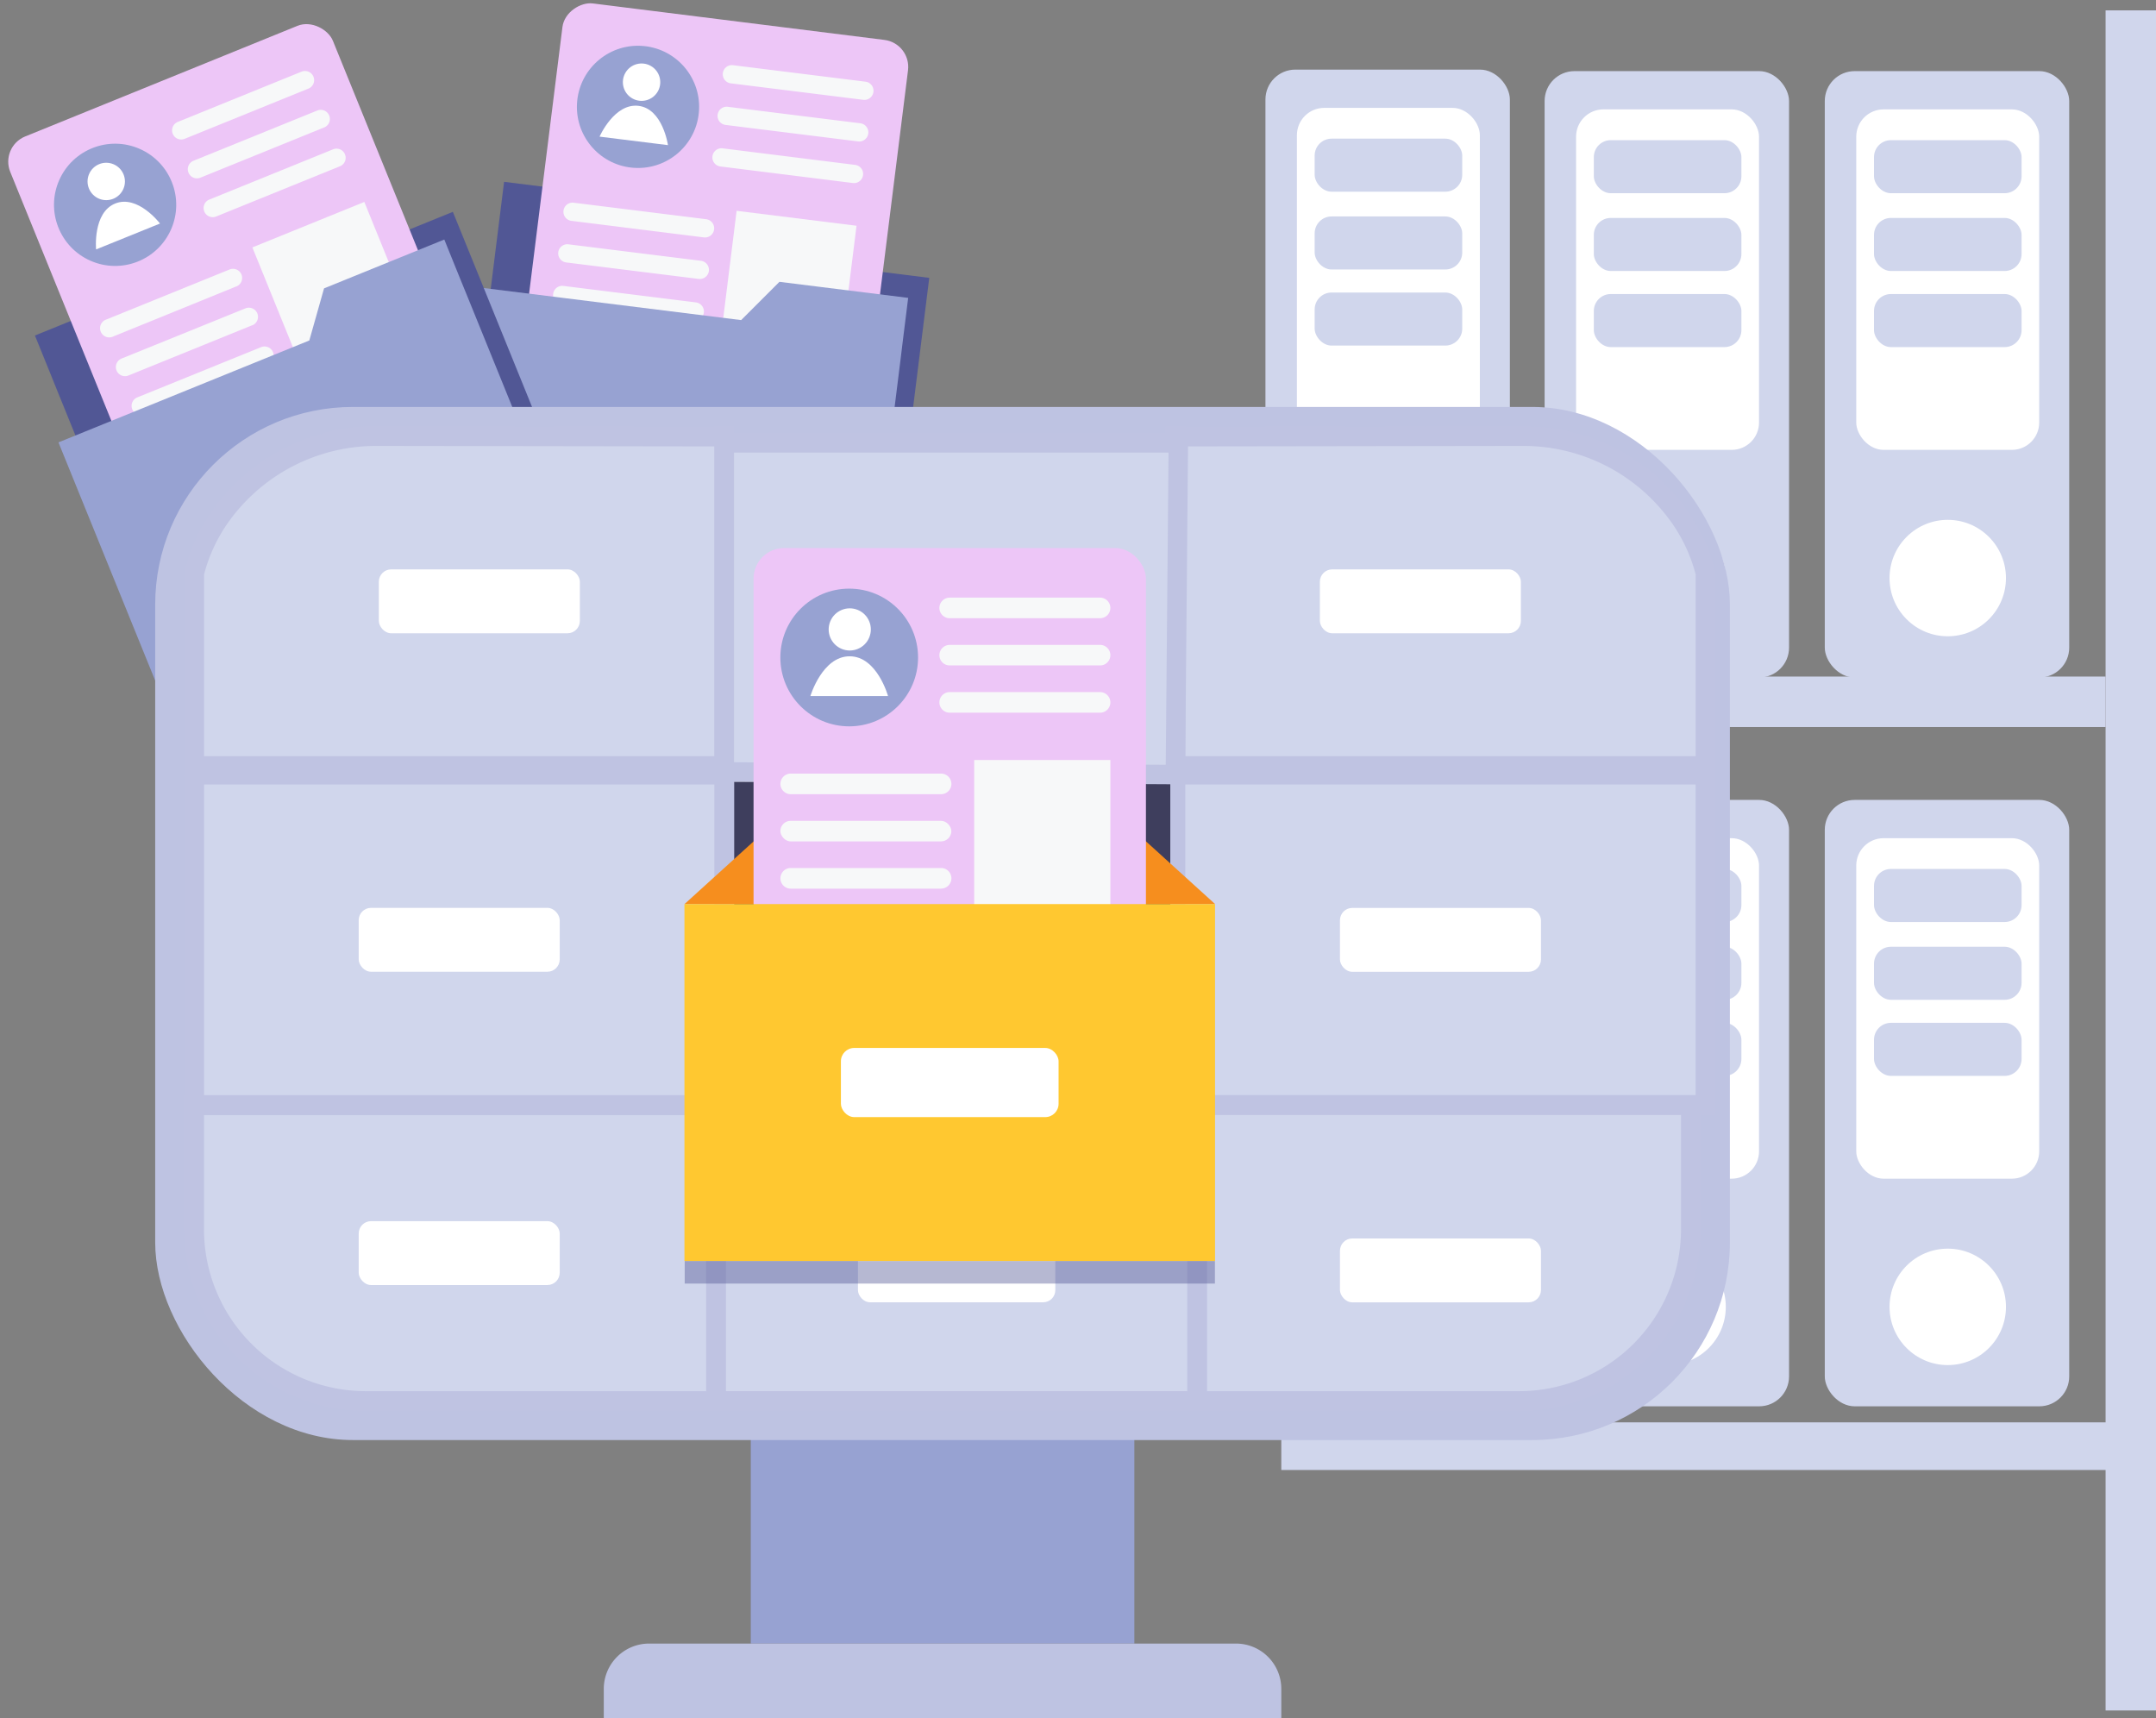 <svg xmlns="http://www.w3.org/2000/svg" width="342.59" height="273" viewBox="0 0 342.59 273"><rect x="0" y="0" width="342.59" height="273" fill="#808080" stroke="none"/><g><g><path fill="#515795" d="m100.56 31.45 4.4 7.38 42.7 5.32-6.4 51.29-68.4-8.52L78.9 38.5l.36-2.88.84-6.73Z"/><g><g><g transform="translate(82.5)"><rect width="59.78" height="55.34" fill="#edc6f7" rx="4.32" transform="rotate(-82.87 33.6 29.67)"/></g></g></g><path fill="#f7f8f9" transform="rotate(7.1 -211.44 960.1)" d="M0 0H19.2V21.86H0z"/><path fill="#f7f8f9" d="m137.17 15.86-21.05-2.62a1.45 1.45 0 0 1-1.26-1.62 1.45 1.45 0 0 1 1.62-1.26l21.05 2.62a1.45 1.45 0 0 1 1.26 1.62 1.45 1.45 0 0 1-1.62 1.26"/><path fill="#f7f8f9" d="m136.35 22.47-21.06-2.62a1.45 1.45 0 0 1-1.26-1.62 1.45 1.45 0 0 1 1.62-1.26l21.06 2.62a1.45 1.45 0 0 1 1.26 1.62 1.45 1.45 0 0 1-1.62 1.26"/><path fill="#f7f8f9" d="m135.52 29.08-21.05-2.63a1.45 1.45 0 0 1-1.26-1.62 1.45 1.45 0 0 1 1.62-1.26l21.05 2.63a1.45 1.45 0 0 1 1.26 1.62 1.45 1.45 0 0 1-1.62 1.26"/><g transform="translate(90.74 6.34)"><circle cx="9.71" cy="9.71" r="9.71" fill="#97a2d2" transform="rotate(-84.22 10.69 9.66)"/><path fill="#fff" d="M15.4 16.72 4.53 15.37s2.35-5.36 6.2-4.89 4.67 6.24 4.67 6.24"/><circle cx="2.97" cy="2.97" r="2.97" fill="#fff" transform="rotate(-60.2 10.32 -2.26)"/></g><path fill="#f7f8f9" d="M111.85 37.72 90.8 35.09a1.45 1.45 0 0 1-1.26-1.62 1.45 1.45 0 0 1 1.62-1.26l21.05 2.62a1.45 1.45 0 0 1 1.26 1.62 1.45 1.45 0 0 1-1.62 1.27"/><path fill="#f7f8f9" d="M111.03 44.32 89.97 41.7a1.45 1.45 0 0 1-1.26-1.62 1.45 1.45 0 0 1 1.62-1.26l21.06 2.62a1.45 1.45 0 0 1 1.25 1.62 1.45 1.45 0 0 1-1.6 1.26"/><path fill="#f7f8f9" d="M110.2 50.93 89.16 48.3a1.45 1.45 0 0 1-1.26-1.61 1.45 1.45 0 0 1 1.62-1.26l21.06 2.62a1.45 1.45 0 0 1 1.26 1.62 1.45 1.45 0 0 1-1.62 1.26"/><path fill="#97a2d2" d="m123.85 44.78-6.08 6.08-42.7-5.32-5.2 41.75 68.4 8.52 4.85-38.87.35-2.88.84-6.73Z"/><path fill="#515795" d="m24.65 45.55 7.44 4.3 39.87-16.19L91.4 81.55l-63.86 25.93-18.36-45.2L8.1 59.6l-2.55-6.29Z"/><g><g><g transform="translate(0 2.48)"><rect width="55.34" height="59.78" fill="#edc6f7" rx="4.32" transform="rotate(-22.11 53.3 10.41)"/></g></g></g><path fill="#f7f8f9" transform="rotate(-22.1 120.7 -83.02)" d="M0 0H19.2V21.86H0z"/><path fill="#f7f8f9" d="m49 14.08-19.66 7.98a1.45 1.45 0 0 1-1.89-.8 1.45 1.45 0 0 1 .8-1.89l19.66-7.98a1.45 1.45 0 0 1 1.9.8 1.45 1.45 0 0 1-.8 1.89"/><path fill="#f7f8f9" d="m51.5 20.25-19.65 7.98a1.45 1.45 0 0 1-1.9-.8 1.45 1.45 0 0 1 .8-1.89l19.67-7.98a1.45 1.45 0 0 1 1.89.8 1.45 1.45 0 0 1-.8 1.89"/><path fill="#f7f8f9" d="M54.01 26.42 34.35 34.4a1.45 1.45 0 0 1-1.89-.8 1.45 1.45 0 0 1 .8-1.89l19.66-7.98a1.45 1.45 0 0 1 1.9.8 1.45 1.45 0 0 1-.8 1.89"/><g transform="translate(5.5 19.73)"><circle cx="9.71" cy="9.71" r="9.71" fill="#97a2d2" transform="rotate(-66.23 13.63 8.9)"/><path fill="#fff" d="M19.92 15.79 9.77 19.9s-.56-5.83 3.03-7.29 7.12 3.17 7.12 3.17"/><circle cx="2.97" cy="2.97" r="2.97" fill="#fff" transform="rotate(-67.32 11.78 -.28)"/></g><path fill="#f7f8f9" d="m37.57 45.5-19.66 8a1.45 1.45 0 0 1-1.9-.8 1.45 1.45 0 0 1 .8-1.9l19.67-7.98a1.45 1.45 0 0 1 1.89.8 1.45 1.45 0 0 1-.8 1.89"/><path fill="#f7f8f9" d="m40.07 51.68-19.65 7.98a1.45 1.45 0 0 1-1.9-.8 1.45 1.45 0 0 1 .8-1.89L38.99 49a1.45 1.45 0 0 1 1.9.8 1.45 1.45 0 0 1-.8 1.89"/><path fill="#f7f8f9" d="m42.58 57.85-19.66 7.98a1.45 1.45 0 0 1-1.9-.8 1.45 1.45 0 0 1 .8-1.89l19.67-7.98a1.45 1.45 0 0 1 1.89.8 1.45 1.45 0 0 1-.8 1.89"/><path fill="#97a2d2" d="m51.49 45.82-2.34 8.28L9.29 70.29l15.83 38.98 63.86-25.94-14.74-36.3-1.1-2.69-2.54-6.28Z"/><path fill="#d0d6ec" transform="translate(195.39 107.5)" d="M0 0H139.19V8.02H0z"/><path fill="#d0d6ec" transform="rotate(-90 303.18 -31.4)" d="M0 0H270.13V8.02H0z"/><g transform="translate(201.08 11.06)"><rect width="38.84" height="96.35" fill="#d0d6ec" rx="4.75"/><rect width="29.07" height="54.1" fill="#fff" rx="4.34" transform="translate(5 6.08)"/><circle cx="9.25" cy="9.25" r="9.25" fill="#fff" transform="translate(10.29 71.3)"/><rect width="23.45" height="8.43" fill="#d0d6ec" rx="2.69" transform="translate(7.82 10.97)"/><rect width="23.45" height="8.43" fill="#d0d6ec" rx="2.69" transform="translate(7.82 23.33)"/><rect width="23.45" height="8.43" fill="#d0d6ec" rx="2.69" transform="translate(7.82 35.42)"/></g><g transform="translate(245.44 11.3)"><rect width="38.84" height="96.35" fill="#d0d6ec" rx="4.75"/><rect width="29.07" height="54.1" fill="#fff" rx="4.34" transform="translate(5 6.08)"/><circle cx="9.25" cy="9.25" r="9.25" fill="#fff" transform="rotate(-76.7 59.46 38.41)"/><rect width="23.45" height="8.43" fill="#d0d6ec" rx="2.69" transform="translate(7.82 10.97)"/><rect width="23.45" height="8.43" fill="#d0d6ec" rx="2.69" transform="translate(7.82 23.33)"/><rect width="23.45" height="8.43" fill="#d0d6ec" rx="2.69" transform="translate(7.82 35.42)"/></g><g transform="translate(289.96 11.3)"><rect width="38.84" height="96.35" fill="#d0d6ec" rx="4.75"/><rect width="29.07" height="54.1" fill="#fff" rx="4.34" transform="translate(5 6.08)"/><circle cx="9.25" cy="9.25" r="9.25" fill="#fff" transform="rotate(-45 100.46 32.48)"/><rect width="23.45" height="8.43" fill="#d0d6ec" rx="2.69" transform="translate(7.82 10.97)"/><rect width="23.45" height="8.43" fill="#d0d6ec" rx="2.69" transform="translate(7.82 23.33)"/><rect width="23.45" height="8.43" fill="#d0d6ec" rx="2.69" transform="translate(7.82 35.42)"/></g><path fill="#d0d6ec" transform="translate(203.6 226)" d="M0 0H131.42V7.57H0z"/><g transform="translate(229.39 119.35)"><rect width="36.67" height="90.97" fill="#97a2d2" rx="4.49"/><rect width="27.45" height="51.09" fill="#fff" rx="4.09" transform="translate(4.73 5.74)"/><circle cx="8.73" cy="8.73" r="8.73" fill="#fff" transform="translate(9.71 67.32)"/><rect width="22.14" height="7.96" fill="#97a2d2" rx="2.54" transform="translate(7.38 10.36)"/><rect width="22.14" height="7.96" fill="#97a2d2" rx="2.54" transform="translate(7.38 22.03)"/><rect width="22.14" height="7.96" fill="#97a2d2" rx="2.54" transform="translate(7.38 33.45)"/></g><g transform="translate(245.44 127.1)"><rect width="38.84" height="96.35" fill="#d0d6ec" rx="4.75"/><rect width="29.07" height="54.1" fill="#fff" rx="4.34" transform="translate(5 6.08)"/><circle cx="9.25" cy="9.25" r="9.25" fill="#fff" transform="translate(10.29 71.3)"/><rect width="23.45" height="8.43" fill="#d0d6ec" rx="2.69" transform="translate(7.82 10.97)"/><rect width="23.45" height="8.43" fill="#d0d6ec" rx="2.69" transform="translate(7.82 23.33)"/><rect width="23.45" height="8.43" fill="#d0d6ec" rx="2.69" transform="translate(7.82 35.42)"/></g><g transform="translate(289.96 127.1)"><rect width="38.84" height="96.35" fill="#d0d6ec" rx="4.75"/><rect width="29.07" height="54.1" fill="#fff" rx="4.34" transform="translate(5 6.08)"/><circle cx="9.25" cy="9.25" r="9.25" fill="#fff" transform="translate(10.29 71.3)"/><rect width="23.45" height="8.43" fill="#d0d6ec" rx="2.69" transform="translate(7.82 10.97)"/><rect width="23.45" height="8.43" fill="#d0d6ec" rx="2.69" transform="translate(7.82 23.33)"/><rect width="23.45" height="8.43" fill="#d0d6ec" rx="2.69" transform="translate(7.82 35.42)"/></g><path fill="#97a2d2" transform="translate(119.3 212.12)" d="M0 0H60.95V49.03H0z"/><path fill="#bec3e2" d="M203.6 273H95.94v-4.65a7.2 7.2 0 0 1 7.2-7.2h93.26a7.2 7.2 0 0 1 7.2 7.2Z"/><g transform="translate(24.66 64.66)"><rect width="250.22" height="164.15" fill="#bec3e2" rx="31.41"/><path fill="#fff" d="M244.04 33.46v97.23a27.3 27.3 0 0 1-27.28 27.28H33.46A27.3 27.3 0 0 1 6.2 130.69V33.46A27.3 27.3 0 0 1 33.46 6.2h183.3a27.3 27.3 0 0 1 27.28 27.27"/></g><g transform="translate(30.85 69.28)"><path fill="#d0d6ec" stroke="#bfc3e2" stroke-width="3.15" d="M84.24 52.44H0V21.8a27 27 0 0 1 3.89-8.64A30.4 30.4 0 0 1 29.17 0l55.07.08Z"/><rect width="31.94" height="10.15" fill="#fff" rx="1.96" transform="translate(29.35 21.19)"/></g><g transform="translate(186.77 69.28)"><path fill="#d0d6ec" stroke="#bfc3e2" stroke-width="3.15" d="M0 52.44h84.25V21.8a27 27 0 0 0-3.9-8.64A30.4 30.4 0 0 0 55.09 0L0 .08Z"/><rect width="31.94" height="10.15" fill="#fff" rx="1.96" transform="translate(22.96 21.19)"/></g><path fill="#d0d6ec" stroke="#bfc3e2" stroke-width="3.15" d="M115.1 175.59v47.03H58.11a27.3 27.3 0 0 1-27.27-27.27v-19.76Z"/><g transform="translate(186.77 123.07)"><path fill="#d0d6ec" stroke="#bfc3e2" stroke-width="3.15" d="M0 0H84.24V52.52H0z"/><rect width="31.94" height="10.15" fill="#fff" rx="1.96" transform="translate(26.15 21.19)"/></g><g transform="translate(186.77 175.59)"><path fill="#d0d6ec" stroke="#bfc3e2" stroke-width="3.15" d="M81.92 0v19.76a27.3 27.3 0 0 1-27.27 27.27H0V0Z"/><rect width="31.94" height="10.15" fill="#fff" rx="1.96" transform="translate(26.15 21.19)"/></g><path fill="#d0d6ec" stroke="#bfc3e2" stroke-width="3.15" transform="translate(113.78 174.63)" d="M0 0H76.45V47.99H0z"/><rect width="31.36" height="9.96" fill="#fff" rx="1.92" transform="translate(136.33 196.96)"/><path fill="#515795" opacity=".42" transform="translate(108.8 200.36)" d="M0 0H84.25V3.59H0z"/><path fill="#3e3e5d" transform="translate(116.4 124.2)" d="M0 0H69.56V28.05H0z"/><path fill="#d0d6ec" stroke="#bfc3e2" stroke-width="3.09" d="m187.24 70.37-.47 52.7-71.68-.42V70.37Z"/><path fill="#d0d6ec" stroke="#bfc3e2" stroke-width="3.15" transform="translate(30.85 123.07)" d="M0 0H84.24V52.52H0z"/><rect width="31.94" height="10.15" fill="#fff" rx="1.96" transform="translate(57 144.25)"/><path fill="#f68e1e" d="M178.85 130.74H123l-14.23 12.91h84.31Z"/><g><g><g transform="translate(119.74 87.08)"><rect width="62.35" height="67.35" fill="#edc6f7" rx="4.86"/></g></g></g><path fill="#f7f8f9" transform="translate(154.8 120.76)" d="M0 0H21.64V24.63H0z"/><path fill="#ffc830" transform="translate(108.76 143.65)" d="M0 0H84.31V56.71H0z"/><rect width="34.59" height="10.99" fill="#fff" rx="2.12" transform="translate(133.62 166.51)"/><path fill="#f7f8f9" d="M174.8 98.23h-23.9a1.64 1.64 0 0 1-1.63-1.63 1.64 1.64 0 0 1 1.63-1.64h23.9a1.64 1.64 0 0 1 1.64 1.64 1.64 1.64 0 0 1-1.64 1.63"/><path fill="#f7f8f9" d="M174.8 105.73h-23.9a1.63 1.63 0 0 1-1.63-1.63 1.64 1.64 0 0 1 1.63-1.63h23.9a1.64 1.64 0 0 1 1.64 1.63 1.63 1.63 0 0 1-1.64 1.63"/><path fill="#f7f8f9" d="M174.8 113.24h-23.9a1.64 1.64 0 0 1-1.63-1.64 1.64 1.64 0 0 1 1.63-1.63h23.9a1.64 1.64 0 0 1 1.64 1.63 1.64 1.64 0 0 1-1.64 1.64"/><g transform="translate(124 93.53)"><circle cx="10.94" cy="10.94" r="10.94" fill="#97a2d2"/><path fill="#fff" d="M17.11 17.07H4.77s1.88-6.32 6.24-6.32 6.1 6.32 6.1 6.32"/><circle cx="3.35" cy="3.35" r="3.35" fill="#fff" transform="rotate(-67.5 9.53 -.83)"/></g><path fill="#f7f8f9" d="M149.54 126.19h-23.9a1.64 1.64 0 0 1-1.63-1.64 1.64 1.64 0 0 1 1.63-1.63h23.9a1.64 1.64 0 0 1 1.64 1.63 1.64 1.64 0 0 1-1.64 1.64"/><rect width="27.17" height="3.27" fill="#f7f8f9" rx="1.64" transform="translate(124 130.42)"/><path fill="#f7f8f9" d="M149.54 141.2h-23.9a1.64 1.64 0 0 1-1.63-1.64 1.64 1.64 0 0 1 1.63-1.64h23.9a1.64 1.64 0 0 1 1.64 1.64 1.64 1.64 0 0 1-1.64 1.63"/><rect width="31.94" height="10.15" fill="#fff" rx="1.96" transform="translate(57 194.03)"/></g></g></svg>